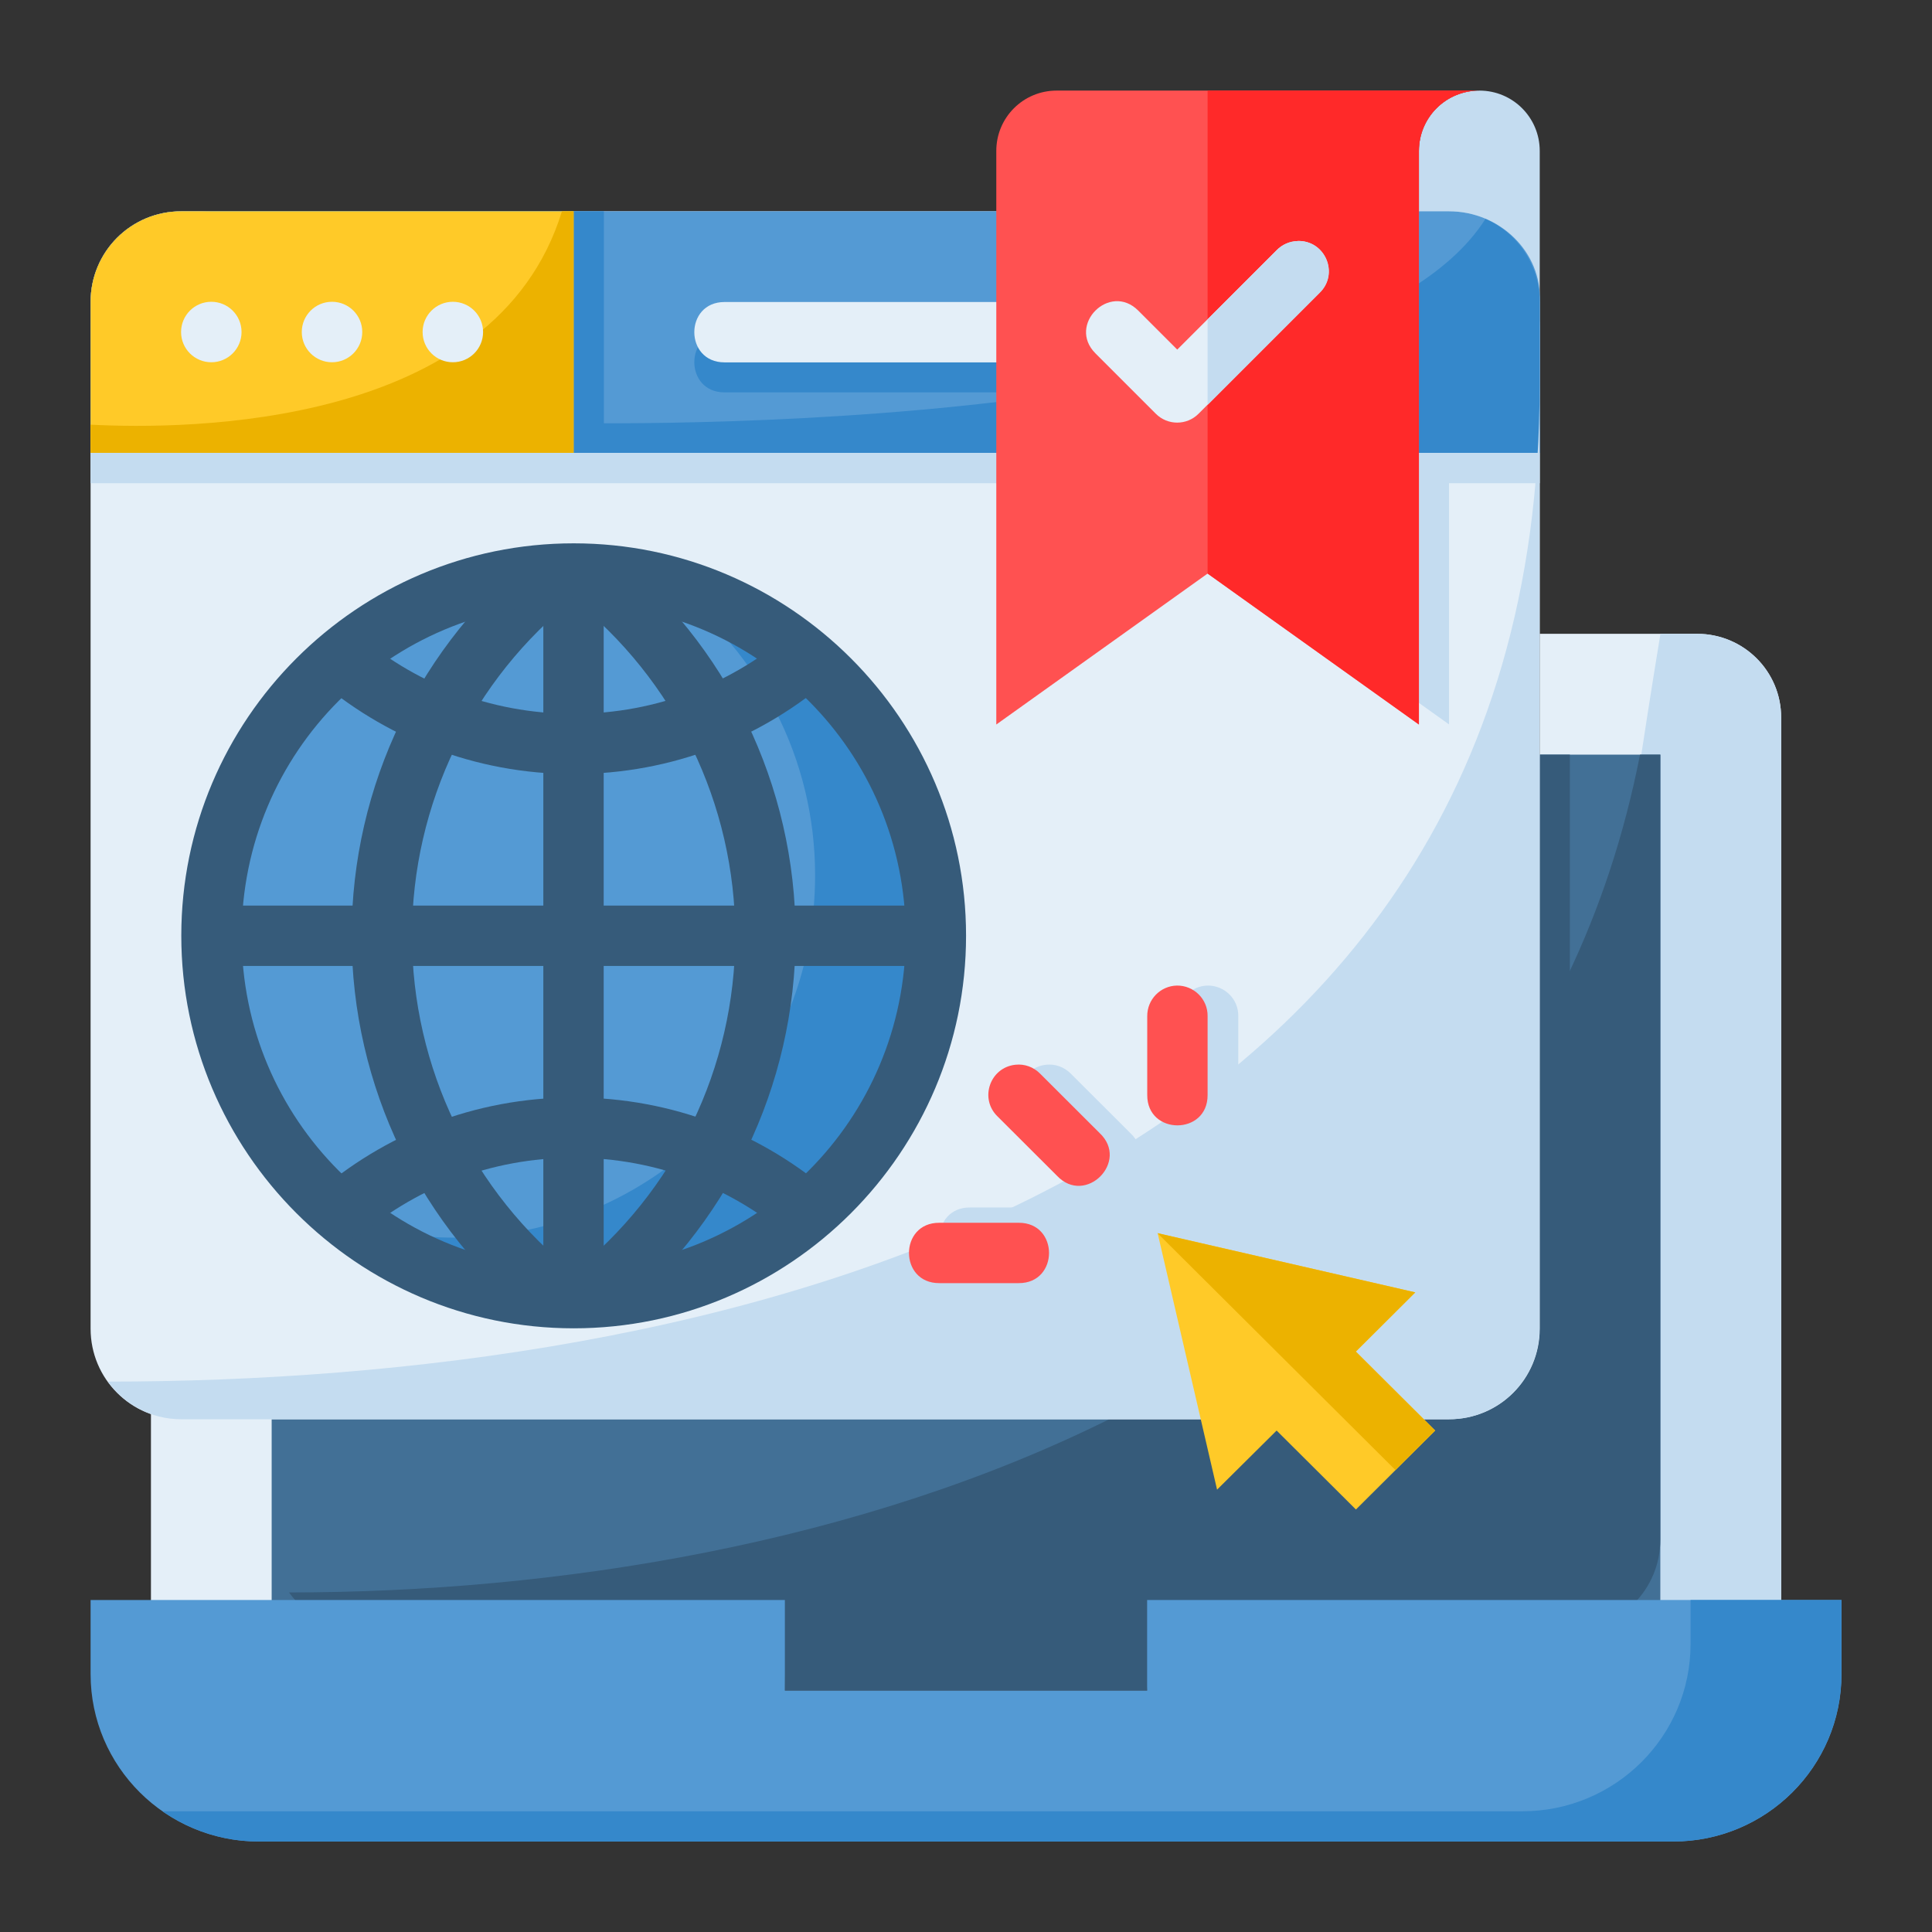 <svg id="svg8" height="64" viewBox="0 0 16.933 16.933" width="64" xmlns="http://www.w3.org/2000/svg" xmlns:svg="http://www.w3.org/2000/svg"><rect x="0" y="0" width="16.933" height="16.933" fill="#333333" stroke="none"/><g id="layer1-0" transform="translate(2.382 -1.059)"><path id="path11508" d="m10.583 1.853c-.293 0-.529.236-.529.529v2.117h.265c.272 0 .52.137.664.345.08-.093.13-.212.13-.345v-2.117c0-.293-.236-.529-.529-.529z" fill="#c4dcf0"/><path id="path11518" d="m13.229 15.346v-7.998c0-.406-.329-.734-.737-.734h-1.379v8.731z" fill="#e4eff8" paint-order="stroke markers fill"/><path id="path11632" d="m13.229 15.346v-7.998c0-.406-.329-.734-.737-.734h-.321c-.622 3.775-.706 5.821-1.058 8.731z" fill="#c4dcf0" paint-order="stroke markers fill"/><path id="path11634" d="m-1.059 15.346v-7.998c0-.406.329-.734.737-.734h1.379v8.731z" fill="#e4eff8" paint-order="stroke markers fill"/><path id="path11639" d="m-.001 7.673h12.171v7.673h-12.171z" fill="#427096"/><path id="path11641" d="m11.112 7.673v5.619c.161-.145.265-.353.265-.589v-5.03z" fill="#365b7a"/><path id="path11643" d="m11.992 7.673c-1.11 5.662-7.188 7.343-11.841 7.343.144.199.377.33.642.33h3.689l.015.529h3.175l.072-.529h3.632c.44 0 .794-.354.794-.794v-6.879z" fill="#365b7a"/><path id="path11645" d="m-.794 2.911h11.113c.44 0 .794.354.794.794v8.999c0 .44-.354.794-.794.794h-11.113c-.44 0-.794-.354-.794-.794v-8.999c0-.44.354-.794.794-.794z" fill="#e4eff8"/><path id="path12235" d="m10.318 4.235v3.173l-1.852-1.323v-2.38z" fill="#c4dcf0"/><path id="path12187" d="m-1.588 5.294v-1.323c0-.44.354-.794.794-.794h11.113c.44 0 .816.355.794.794v1.323z" fill="#c4dcf0"/><path id="path11647" d="m-1.588 5.028v-1.323c0-.44.354-.794.794-.794h11.113c.44 0 .816.355.794.794v1.323z" fill="#549ad4"/><path id="path11650" d="m6.613 4.498h-2.645c-.353 0-.353-.529 0-.529h2.645z" fill="#3588cb" font-variant-ligatures="normal" font-variant-position="normal" font-variant-caps="normal" font-variant-numeric="normal" font-variant-alternates="normal" font-feature-settings="normal" text-indent="0" text-align="start" text-decoration-line="none" text-decoration-style="solid" text-decoration-color="#000000" text-transform="none" text-orientation="mixed" white-space="normal" shape-padding="0" isolation="auto" mix-blend-mode="normal" solid-color="#000000" solid-opacity="1" vector-effect="none"/><path id="path11652" d="m10.637 2.978c-1.263 1.992-8.256 1.785-8.256 1.785l-.198.265h8.93v-1.323c0-.326-.195-.605-.475-.727z" fill="#3588cb"/><path id="path11654" d="m-1.323 5.028v-1.323c0-.44.354-.794.794-.794h3.44c0.0 0.0 0 2.117 0 2.117z" fill="#3588cb"/><path id="path11656" d="m-1.588 5.028v-1.323c0-.44.354-.794.794-.794h3.44c0.0 0.0 0 2.117 0 2.117z" fill="#ffca28"/><path id="path11658" d="m2.543 2.911c-.584 1.905-3.288 1.914-4.131 1.87v.247h4.233s0-2.117 0-2.117z" fill="#ecb200"/><path id="path11660" d="m11.112 4.44c0 7.202-7.408 8.728-12.549 8.728.144.199.377.33.642.33h11.112c.44 0 .794-.354.794-.794z" fill="#c4dcf0"/><path id="path11662" d="m13.758 15.082v.65c0 .81-.66 1.467-1.475 1.467h-12.396c-.814 0-1.475-.657-1.475-1.467v-.65h6.085v.794h3.175v-.794z" fill="#549ad4" paint-order="stroke markers fill"/><path id="path11664" d="m12.435 15.082v.385c0 .81-.66 1.467-1.475 1.467h-11.917c.239.166.53.265.843.265h12.396c.814 0 1.475-.657 1.475-1.467v-.65z" fill="#3588cb" paint-order="stroke markers fill"/><path id="path11666" d="m8.285 14.115-.521-2.248 2.259.519-.521.519.695.692-.695.692-.695-.692z" fill="#ffca28"/><path id="path11674" d="m5.82 9.261c0 1.754-1.421 3.175-3.175 3.175-1.754 0-3.175-1.421-3.175-3.175 0-1.753 1.421-3.175 3.175-3.175 1.754 0 3.175 1.421 3.175 3.175z" fill="#549ad4"/><path id="path11676" d="m3.507 6.207c.761.58 1.255 1.494 1.255 2.524 0 1.753-1.421 3.175-3.175 3.175-.299 0-.588-.044-.862-.121.534.407 1.198.651 1.92.651 1.754 0 3.175-1.421 3.175-3.175 0-1.454-.979-2.678-2.313-3.054z" fill="#3588cb"/><path id="path11679" d="m-.265 3.969c0.0.146-.118.265-.265.265-.146-0-.265-.118-.265-.265 0-.146.118-.265.265-.265.146-0.0.265.118.265.265z" fill="#e4eff8"/><path id="path11681" d="m.793 3.969c0.0.146-.118.265-.265.265-.146-0-.265-.118-.265-.265 0-.146.118-.265.265-.265.146 0.0.265.118.265.265z" fill="#e4eff8"/><path id="path11685" d="m1.852 3.969c0.0.146-.118.265-.265.265-.146-0-.265-.118-.265-.265 0-.146.118-.265.265-.265.146-0.0.265.118.265.265z" fill="#e4eff8"/><path id="path11687" d="m6.613 4.235h-2.645c-.353 0-.353-.529 0-.529h2.645z" fill="#e4eff8" font-variant-ligatures="normal" font-variant-position="normal" font-variant-caps="normal" font-variant-numeric="normal" font-variant-alternates="normal" font-feature-settings="normal" text-indent="0" text-align="start" text-decoration-line="none" text-decoration-style="solid" text-decoration-color="#000000" text-transform="none" text-orientation="mixed" white-space="normal" shape-padding="0" isolation="auto" mix-blend-mode="normal" solid-color="#000000" solid-opacity="1" vector-effect="none"/><g fill="#365b7a"><path id="path11689" d="m2.38 6.086v3.174h.529v-3.174z" font-variant-ligatures="normal" font-variant-position="normal" font-variant-caps="normal" font-variant-numeric="normal" font-variant-alternates="normal" font-feature-settings="normal" text-indent="0" text-align="start" text-decoration-line="none" text-decoration-style="solid" text-decoration-color="#000000" text-transform="none" text-orientation="mixed" white-space="normal" shape-padding="0" isolation="auto" mix-blend-mode="normal" solid-color="#000000" solid-opacity="1" vector-effect="none"/><path id="path11691" d="m-.53 8.996v.529h6.35v-.529z" font-variant-ligatures="normal" font-variant-position="normal" font-variant-caps="normal" font-variant-numeric="normal" font-variant-alternates="normal" font-feature-settings="normal" text-indent="0" text-align="start" text-decoration-line="none" text-decoration-style="solid" text-decoration-color="#000000" text-transform="none" text-orientation="mixed" white-space="normal" shape-padding="0" isolation="auto" mix-blend-mode="normal" solid-color="#000000" solid-opacity="1" vector-effect="none"/><path id="path11693" d="m2.333 5.885c-1.032.816-1.633 2.059-1.633 3.375 0 1.316.601 2.56 1.633 3.377l.328-.414c-.905-.716-1.432-1.809-1.432-2.963 0-1.154.527-2.245 1.432-2.961z" font-variant-ligatures="normal" font-variant-position="normal" font-variant-caps="normal" font-variant-numeric="normal" font-variant-alternates="normal" font-feature-settings="normal" text-indent="0" text-align="start" text-decoration-line="none" text-decoration-style="solid" text-decoration-color="#000000" text-transform="none" text-orientation="mixed" white-space="normal" shape-padding="0" isolation="auto" mix-blend-mode="normal" solid-color="#000000" solid-opacity="1" vector-effect="none"/><path id="path11712" d="m4.567 6.59c-.513.451-1.184.725-1.922.725-.738 0-1.409-.272-1.922-.723l-.35.396c.605.532 1.403.855 2.271.855.869 0 1.666-.322 2.271-.855z" font-variant-ligatures="normal" font-variant-position="normal" font-variant-caps="normal" font-variant-numeric="normal" font-variant-alternates="normal" font-feature-settings="normal" text-indent="0" text-align="start" text-decoration-line="none" text-decoration-style="solid" text-decoration-color="#000000" text-transform="none" text-orientation="mixed" white-space="normal" shape-padding="0" isolation="auto" mix-blend-mode="normal" solid-color="#000000" solid-opacity="1" vector-effect="none"/><path id="path11792" d="m2.38 9.26v3.176h.529v-3.176z" font-variant-ligatures="normal" font-variant-position="normal" font-variant-caps="normal" font-variant-numeric="normal" font-variant-alternates="normal" font-feature-settings="normal" text-indent="0" text-align="start" text-decoration-line="none" text-decoration-style="solid" text-decoration-color="#000000" text-transform="none" text-orientation="mixed" white-space="normal" shape-padding="0" isolation="auto" mix-blend-mode="normal" solid-color="#000000" solid-opacity="1" vector-effect="none"/><path id="path11794" d="m2.646 5.821c-1.896 0-3.439 1.543-3.439 3.439 0 1.896 1.543 3.441 3.439 3.441 1.897 0 3.439-1.545 3.439-3.441 0-1.896-1.543-3.439-3.439-3.439zm0 .529c1.611 0 2.91 1.3 2.91 2.91 0 1.611-1.3 2.912-2.91 2.912-1.611 0-2.91-1.302-2.91-2.912 0-1.611 1.3-2.91 2.91-2.91z" font-variant-ligatures="normal" font-variant-position="normal" font-variant-caps="normal" font-variant-numeric="normal" font-variant-alternates="normal" font-feature-settings="normal" text-indent="0" text-align="start" text-decoration-line="none" text-decoration-style="solid" text-decoration-color="#000000" text-transform="none" text-orientation="mixed" white-space="normal" shape-padding="0" isolation="auto" mix-blend-mode="normal" solid-color="#000000" solid-opacity="1" vector-effect="none"/><path id="path11798" d="m2.958 5.885-.33.414c.905.716 1.434 1.807 1.434 2.961 0 1.154-.528 2.247-1.434 2.963l.33.414c1.032-.816 1.633-2.061 1.633-3.377 0-1.316-.601-2.559-1.633-3.375z" font-variant-ligatures="normal" font-variant-position="normal" font-variant-caps="normal" font-variant-numeric="normal" font-variant-alternates="normal" font-feature-settings="normal" text-indent="0" text-align="start" text-decoration-line="none" text-decoration-style="solid" text-decoration-color="#000000" text-transform="none" text-orientation="mixed" white-space="normal" shape-padding="0" isolation="auto" mix-blend-mode="normal" solid-color="#000000" solid-opacity="1" vector-effect="none"/><path id="path11800" d="m2.646 10.678c-.869 0-1.666.323-2.271.855l.35.396c.513-.451 1.184-.723 1.922-.723.738 0 1.409.273 1.922.725l.35-.398c-.606-.533-1.402-.855-2.271-.855z" font-variant-ligatures="normal" font-variant-position="normal" font-variant-caps="normal" font-variant-numeric="normal" font-variant-alternates="normal" font-feature-settings="normal" text-indent="0" text-align="start" text-decoration-line="none" text-decoration-style="solid" text-decoration-color="#000000" text-transform="none" text-orientation="mixed" white-space="normal" shape-padding="0" isolation="auto" mix-blend-mode="normal" solid-color="#000000" solid-opacity="1" vector-effect="none"/></g><path id="path11802" d="m10.054 2.382v5.027l-1.852-1.323-1.852 1.323v-5.027c0-.293.236-.529.529-.529h3.704c-.293 0-.529.236-.529.529z" fill="#ff5151"/><path id="path11804" d="m8.202 1.853h2.381c-.293 0-.529.236-.529.529v5.027l-1.852-1.323z" fill="#ff2929"/><path id="path11806" d="m8.989 3.172c-.069.002-.134.031-.182.08l-.871.871-.342-.342c-.25-.25-.625.125-.375.375l.529.529c.103.104.272.104.375 0l1.059-1.059c.175-.169.049-.464-.193-.455z" fill="#e4eff8" font-variant-ligatures="normal" font-variant-position="normal" font-variant-caps="normal" font-variant-numeric="normal" font-variant-alternates="normal" font-feature-settings="normal" text-indent="0" text-align="start" text-decoration-line="none" text-decoration-style="solid" text-decoration-color="#000000" text-transform="none" text-orientation="mixed" white-space="normal" shape-padding="0" isolation="auto" mix-blend-mode="normal" solid-color="#000000" solid-opacity="1" vector-effect="none"/><path id="path11808" d="m8.989 3.172c-.069.002-.134.031-.181.08l-.606.606v.75l.981-.981c.176-.169.05-.465-.194-.455z" fill="#c4dcf0" font-variant-ligatures="normal" font-variant-position="normal" font-variant-caps="normal" font-variant-numeric="normal" font-variant-alternates="normal" font-feature-settings="normal" text-indent="0" text-align="start" text-decoration-line="none" text-decoration-style="solid" text-decoration-color="#000000" text-transform="none" text-orientation="mixed" white-space="normal" shape-padding="0" isolation="auto" mix-blend-mode="normal" solid-color="#000000" solid-opacity="1" vector-effect="none"/><path id="path11810" d="m7.763 11.867 2.259.519-.521.519.695.692-.348.346z" fill="#ecb200"/><path id="path1034" d="m6.786 10.391c-.223.024-.317.297-.156.453l.521.52c.25.265.639-.126.373-.375l-.521-.52c-.057-.058-.136-.087-.217-.078z" fill="#c4dcf0" font-variant-ligatures="normal" font-variant-position="normal" font-variant-caps="normal" font-variant-numeric="normal" font-variant-alternates="normal" font-feature-settings="normal" text-indent="0" text-align="start" text-decoration-line="none" text-decoration-style="solid" text-decoration-color="#000000" text-transform="none" text-orientation="mixed" white-space="normal" shape-padding="0" isolation="auto" mix-blend-mode="normal" solid-color="#000000" solid-opacity="1" vector-effect="none"/><path id="path1036" d="m8.202 9.697c-.145.003-.261.122-.26.268v.691c-.002.355.531.355.529 0v-.691c.002-.149-.12-.27-.27-.268z" fill="#c4dcf0" font-variant-ligatures="normal" font-variant-position="normal" font-variant-caps="normal" font-variant-numeric="normal" font-variant-alternates="normal" font-feature-settings="normal" text-indent="0" text-align="start" text-decoration-line="none" text-decoration-style="solid" text-decoration-color="#000000" text-transform="none" text-orientation="mixed" white-space="normal" shape-padding="0" isolation="auto" mix-blend-mode="normal" solid-color="#000000" solid-opacity="1" vector-effect="none"/><path id="path1038" d="m6.12 11.642c-.355-.002-.355.531 0 .529h.695c.355.002.355-.531 0-.529z" fill="#c4dcf0" font-variant-ligatures="normal" font-variant-position="normal" font-variant-caps="normal" font-variant-numeric="normal" font-variant-alternates="normal" font-feature-settings="normal" text-indent="0" text-align="start" text-decoration-line="none" text-decoration-style="solid" text-decoration-color="#000000" text-transform="none" text-orientation="mixed" white-space="normal" shape-padding="0" isolation="auto" mix-blend-mode="normal" solid-color="#000000" solid-opacity="1" vector-effect="none"/><path id="path11668" d="m6.517 10.391c-.223.024-.317.297-.156.453l.521.52c.25.265.639-.126.373-.375l-.521-.52c-.057-.058-.136-.087-.217-.078z" fill="#ff5151" font-variant-ligatures="normal" font-variant-position="normal" font-variant-caps="normal" font-variant-numeric="normal" font-variant-alternates="normal" font-feature-settings="normal" text-indent="0" text-align="start" text-decoration-line="none" text-decoration-style="solid" text-decoration-color="#000000" text-transform="none" text-orientation="mixed" white-space="normal" shape-padding="0" isolation="auto" mix-blend-mode="normal" solid-color="#000000" solid-opacity="1" vector-effect="none"/><path id="path11670" d="m7.933 9.697c-.145.003-.261.122-.26.268v.691c-.002.355.531.355.529 0v-.691c.002-.149-.12-.27-.27-.268z" fill="#ff5151" font-variant-ligatures="normal" font-variant-position="normal" font-variant-caps="normal" font-variant-numeric="normal" font-variant-alternates="normal" font-feature-settings="normal" text-indent="0" text-align="start" text-decoration-line="none" text-decoration-style="solid" text-decoration-color="#000000" text-transform="none" text-orientation="mixed" white-space="normal" shape-padding="0" isolation="auto" mix-blend-mode="normal" solid-color="#000000" solid-opacity="1" vector-effect="none"/><path id="path11672" d="m5.851 11.776c-.355-.002-.355.531 0 .529h.695c.355.002.355-.531 0-.529z" fill="#ff5151" font-variant-ligatures="normal" font-variant-position="normal" font-variant-caps="normal" font-variant-numeric="normal" font-variant-alternates="normal" font-feature-settings="normal" text-indent="0" text-align="start" text-decoration-line="none" text-decoration-style="solid" text-decoration-color="#000000" text-transform="none" text-orientation="mixed" white-space="normal" shape-padding="0" isolation="auto" mix-blend-mode="normal" solid-color="#000000" solid-opacity="1" vector-effect="none"/></g></svg>